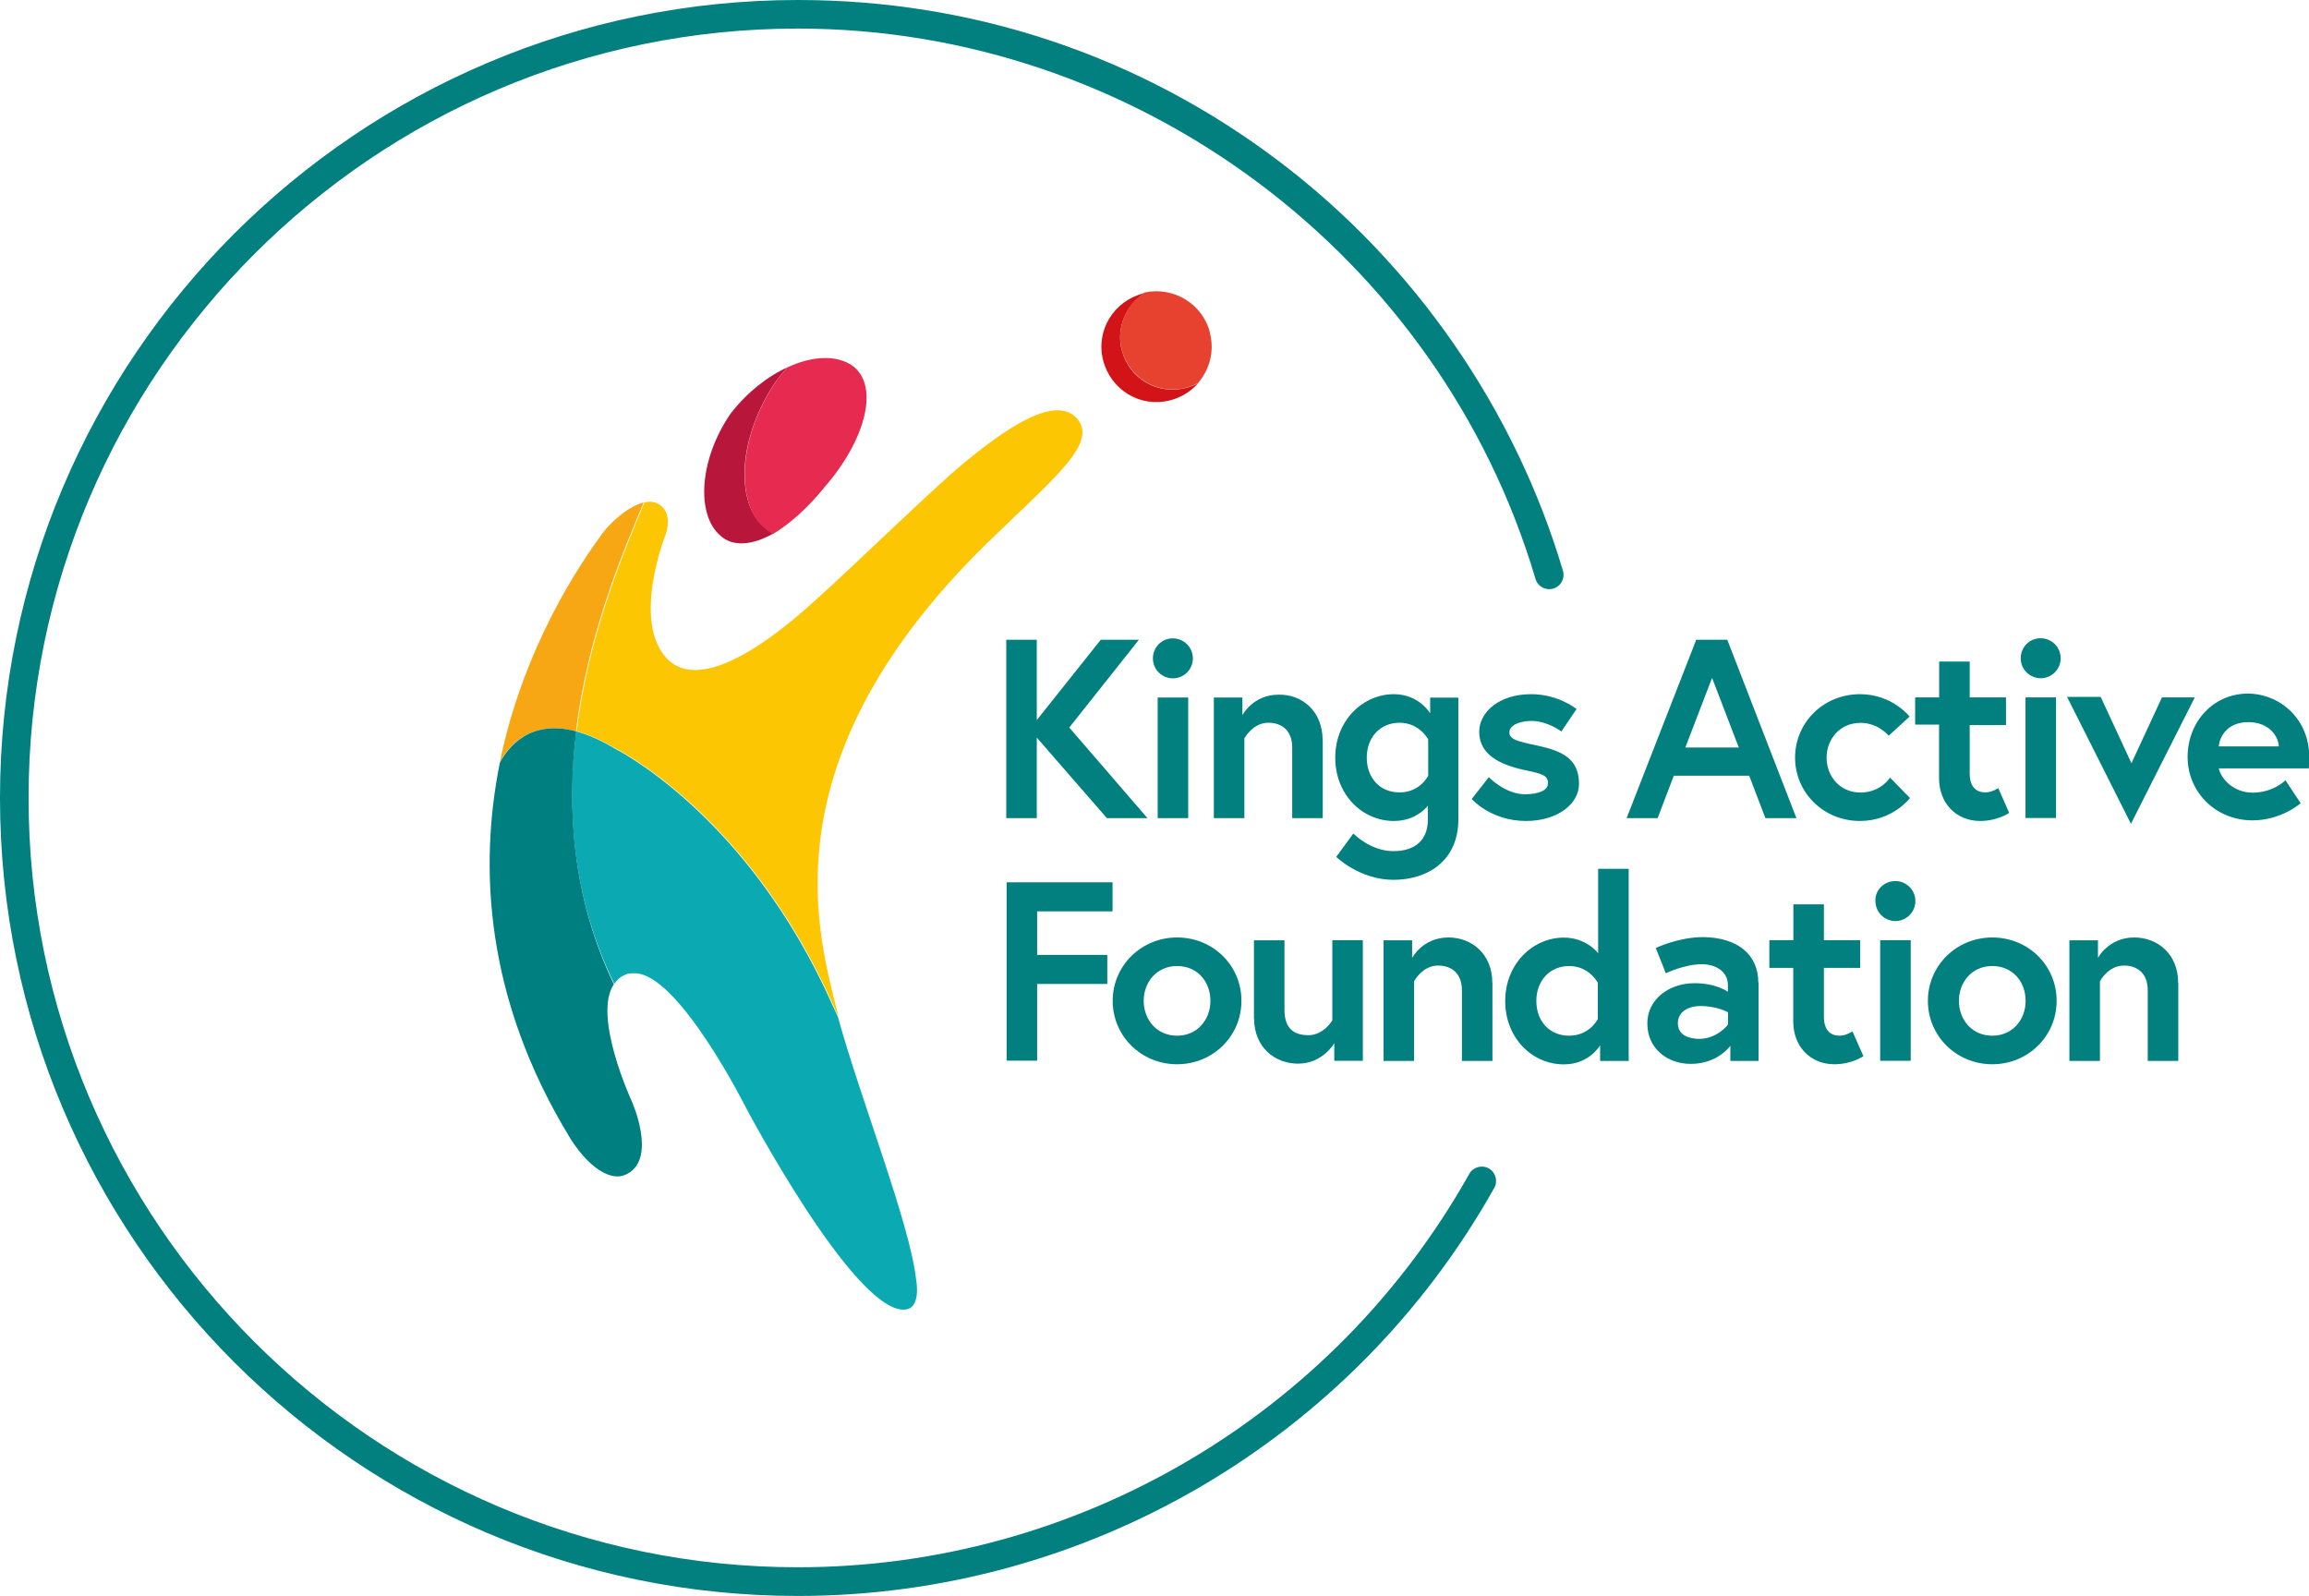 <?xml version="1.0" encoding="UTF-8"?><svg id="Layer_1" xmlns="http://www.w3.org/2000/svg" viewBox="0 0 188.3 130.15"><path d="M84.56,58.71l5.21-6.54h3.11l-5.68,7.16,6.38,7.39h-3.31l-5.72-6.57v6.57h-2.49v-14.55h2.49v6.54h0Zm11.09-6.65c.9,0,1.63,.73,1.63,1.63,0,.9-.73,1.63-1.63,1.63-.9,0-1.63-.73-1.63-1.63,0-.89,.71-1.63,1.6-1.63,.01,0,.02,0,.03,0Zm-1.24,4.82h2.49v9.84h-2.49v-9.84Zm13.46,3.46v6.38h-2.49v-5.76c0-1.4-.86-2.02-1.95-2.02-1.28,0-1.95,1.28-1.95,1.28v6.5h-2.49v-9.84h2.33v1.44s.86-1.67,2.96-1.67c1.87-.04,3.58,1.32,3.58,3.7h0Zm5.8,6.61c-2.57,0-4.78-2.14-4.78-5.17s2.26-5.17,4.78-5.17c2.06,0,2.96,1.56,2.96,1.56v-1.28h2.3v9.92c0,3.42-2.53,4.94-5.29,4.94s-4.67-1.87-4.67-1.87l1.4-1.91s1.36,1.44,3.27,1.44,2.8-1.05,2.8-2.53v-1.17c-.31,.39-1.21,1.24-2.76,1.24h0Zm2.8-6.65s-.7-1.36-2.33-1.36-2.68,1.24-2.68,2.84,1.01,2.84,2.68,2.84,2.33-1.36,2.33-1.36v-2.96Zm4.94,3.07s1.32,1.4,2.96,1.4c1.01,0,1.87-.27,1.87-.89,0-.66-.47-.78-1.95-1.09-1.95-.43-3.66-1.24-3.66-3.11,0-1.56,1.56-3.07,4.24-3.07,2.22,0,3.7,1.21,3.7,1.21l-1.24,1.83s-1.13-.86-2.45-.86c-.93,0-1.79,.35-1.79,.93s.66,.74,2.33,1.09c1.95,.43,3.35,1.05,3.35,3.11,0,1.67-1.79,3.03-4.32,3.03-2.88,0-4.43-1.79-4.43-1.79l1.4-1.79h0Zm16.92-11.2h2.53l5.64,14.55h-2.53l-1.32-3.46h-6.15l-1.32,3.46h-2.53l5.68-14.55Zm-.89,8.79h4.36l-2.18-5.68-2.18,5.68h0Zm16.69,2.45l1.63,1.67s-1.4,1.87-4.08,1.87c-2.96,0-5.29-2.3-5.29-5.17s2.33-5.17,5.29-5.17c2.65,0,4.05,1.83,4.05,1.83l-1.71,1.56s-.82-1.05-2.3-1.05c-1.67,0-2.76,1.32-2.76,2.84s1.09,2.84,2.76,2.84,2.41-1.21,2.41-1.21h0Zm2.06-6.54h1.95v-2.92h2.49v2.92h2.96v2.26h-2.96v3.93c0,1.21,.62,1.56,1.28,1.56,.54,0,1.05-.35,1.05-.35l.89,2.02s-.93,.66-2.37,.66c-1.91,0-3.35-1.4-3.35-3.5v-4.36h-1.95v-2.22h0Zm10.23-4.82c.9,0,1.63,.73,1.63,1.63,0,.9-.73,1.63-1.63,1.63-.9,0-1.63-.73-1.63-1.63,0-.89,.71-1.63,1.6-1.63,.01,0,.02,0,.03,0Zm-1.24,4.82h2.49v9.84h-2.49s0-9.84,0-9.84Zm6.15,0l2.49,5.37,2.49-5.37h2.68l-5.21,10.31-5.21-10.35h2.76v.04Zm17,4.86l-.04,.93h-7.35c.19,.86,1.21,1.98,2.76,1.98,1.71,0,2.68-1.01,2.68-1.01l1.24,1.87s-1.56,1.4-3.93,1.4c-3,0-5.29-2.3-5.29-5.17s2.1-5.17,4.94-5.17c2.68,.04,4.98,2.14,4.98,5.17Zm-2.49-.86c-.04-.86-.82-1.98-2.49-1.98s-2.33,1.13-2.41,1.98h4.9Zm-101.26,17h5.72v2.37h-5.72v6.26h-2.49v-14.55h8.64v2.37h-6.15v3.54h0Z" style="fill:#028080;"/><path id="B" d="M101.24,81.62c0,2.88-2.33,5.17-5.25,5.17s-5.25-2.3-5.25-5.17,2.33-5.17,5.25-5.17,5.25,2.26,5.25,5.17Zm-2.53,0c0-1.56-1.05-2.84-2.72-2.84s-2.72,1.32-2.72,2.84,1.05,2.84,2.72,2.84,2.72-1.32,2.72-2.84Z" style="fill:#028080;"/><path d="M102.26,83.06v-6.38h2.49v5.68c0,1.44,.7,2.06,1.95,2.06s1.95-1.21,1.95-1.21v-6.54h2.49v9.84h-2.33v-1.44s-.93,1.67-2.96,1.67c-1.87,0-3.58-1.32-3.58-3.7h0Z" style="fill:#028080;"/><path id="C" d="M121.71,80.14v6.38h-2.49v-5.76c0-1.4-.86-2.02-1.95-2.02-1.28,0-1.95,1.28-1.95,1.28v6.5h-2.49v-9.84h2.33v1.44s.86-1.67,2.96-1.67c1.87,0,3.58,1.32,3.58,3.7h0Z" style="fill:#028080;"/><path d="M132.79,86.52h-2.3v-1.28s-.86,1.56-2.96,1.56c-2.57,0-4.78-2.14-4.78-5.17s2.26-5.17,4.78-5.17c1.87,0,2.8,1.28,2.8,1.28v-6.89h2.49v15.68h-.04Zm-2.49-6.38s-.7-1.36-2.33-1.36-2.68,1.24-2.68,2.84,1.01,2.84,2.68,2.84,2.33-1.36,2.33-1.36v-2.96Zm13.11-.04v6.42h-2.3v-1.24s-1.01,1.48-3.23,1.48c-1.87,0-3.54-1.21-3.54-3.31,0-1.91,1.71-3.27,3.85-3.27,1.79,0,2.72,.7,2.72,.7v-.54c0-1.28-1.24-1.71-2.1-1.71-1.44,0-2.96,.74-2.96,.74l-.82-2.06s1.83-.89,3.89-.89c2.8,.04,4.47,1.44,4.47,3.7h0Zm-2.49,3.46v-1.01s-.89-.51-2.26-.51c-.78,0-1.83,.35-1.83,1.4s1.01,1.28,1.79,1.28c1.48-.04,2.3-1.17,2.3-1.17Zm3.38-6.89h1.95v-2.92h2.49v2.92h2.96v2.26h-2.96v3.97c0,1.21,.62,1.56,1.28,1.56,.54,0,1.05-.35,1.05-.35l.89,2.02s-.93,.66-2.37,.66c-1.91,0-3.35-1.4-3.35-3.5v-4.36h-1.95v-2.26h0Zm10.27-4.82c.9,0,1.63,.73,1.63,1.63,0,.9-.73,1.63-1.63,1.63-.9,0-1.63-.73-1.63-1.63-.04-.89,.7-1.63,1.63-1.63Zm-1.24,4.82h2.49v9.84h-2.49v-9.84Z" style="fill:#028080;"/><path id="B-2" d="M167.72,81.62c0,2.88-2.33,5.17-5.25,5.17s-5.25-2.3-5.25-5.17,2.33-5.17,5.25-5.17,5.25,2.26,5.25,5.17Zm-2.53,0c0-1.56-1.05-2.84-2.72-2.84s-2.72,1.32-2.72,2.84,1.05,2.84,2.72,2.84,2.72-1.32,2.72-2.84Z" style="fill:#028080;"/><path id="C-2" d="M177.64,80.14v6.38h-2.49v-5.76c0-1.4-.86-2.02-1.95-2.02-1.28,0-1.95,1.28-1.95,1.28v6.5h-2.49v-9.84h2.33v1.44s.86-1.67,2.96-1.67c1.87,0,3.58,1.32,3.58,3.7h0Z" style="fill:#028080;"/><path d="M63.32,31.05c.27-.39,.58-.74,.89-1.09-1.63,.74-3.31,2.06-4.63,3.77-2.61,3.81-2.8,8.29-.82,9.96,1.01,.93,2.61,.78,4.32-.19-.27-.12-.51-.27-.74-.51-2.41-1.98-2.18-7.35,.97-11.94" style="fill:#b9163b;"/><path d="M67.21,39.76c3.35-3.81,4.55-8.25,2.33-9.92-1.32-.93-3.31-.82-5.33,.12-.31,.35-.62,.7-.89,1.09-3.15,4.59-3.35,9.96-1.01,11.98,.23,.19,.47,.39,.74,.51,1.36-.82,2.8-2.1,4.16-3.77" style="fill:#e62a50;"/><path d="M91.48,28.56c-.47-1.83,.35-3.7,1.87-4.67-.04,0-.08,0-.12,.04-2.41,.62-3.89,3.03-3.27,5.45s3.03,3.89,5.45,3.27c.89-.22,1.69-.71,2.3-1.4-.31,.16-.66,.31-1.01,.39-2.33,.58-4.63-.78-5.21-3.07" style="fill:#d21419;"/><path d="M98.68,27.16c-.58-2.37-2.96-3.81-5.33-3.31-1.52,.97-2.33,2.84-1.87,4.67,.58,2.3,2.92,3.7,5.21,3.11,.35-.08,.7-.23,1.01-.39,.93-1.09,1.36-2.57,.97-4.08" style="fill:#e7422f;"/><path d="M78.53,37.82c-2.33,1.91-9.3,8.71-12.25,11.32-2.92,2.65-9.1,7.62-11.94,4.51-2.84-3.11-.04-10.11-.04-10.11,0,0,.7-1.87-.78-2.53-.31-.12-.62-.12-.97-.04-1.4,3.46-4.51,10.39-5.52,18.67,.89,.23,1.91,.66,3.03,1.32,0,0,10.89,5.25,17.89,21.01,.12,.31,.27,.62,.43,.93l-.23-.93c-1.63-6.5-5.33-20.38,12.33-37.66,5.68-5.52,9.18-8.25,7.27-10.27-2.06-2.06-6.85,1.87-9.22,3.77" style="fill:#fdc603;"/><path d="M49.04,43.62c-1.59,2.18-6.34,9.02-8.29,18.59,.62-1.24,2.37-3.58,6.22-2.57,1.01-8.32,4.12-15.25,5.52-18.67-.58,.16-1.21,.51-1.71,.89-.66,.5-1.25,1.09-1.75,1.75" style="fill:#f6a713;"/><path d="M50.01,60.97c-1.13-.66-2.14-1.09-3.03-1.32-.78,6.34-.31,13.54,3.11,20.58,.23-.31,.51-.58,.89-.74,.23-.12,.47-.12,.74-.12,3.58-.08,9.14,11.01,9.14,11.01,0,0,8.6,16.26,12.76,16.42,1.59,.08,1.09-2.45,1.09-2.45-.51-4.59-4.51-14.63-6.38-21.43-.16-.31-.27-.62-.43-.93-7-15.75-17.89-21.01-17.89-21.01" style="fill:#0ba9b2;"/><path d="M46.98,59.64c-3.81-1.01-5.56,1.32-6.22,2.57-1.71,8.52-1.21,19.22,5.72,30.58,0,0,1.79,3.07,3.85,3.15,.3,0,.59-.08,.86-.23,2.41-1.32,.31-5.95,.31-5.95,0,0-3.19-6.92-1.44-9.49-3.38-7.08-3.85-14.28-3.07-20.62" style="fill:#007f80;"/><path d="M65.07,130.15C29.19,130.15,0,100.96,0,65.07S29.19,0,65.07,0C79.39,0,92.97,4.56,104.34,13.18c11.01,8.34,19.22,20.2,23.12,33.37,.18,.62-.17,1.27-.79,1.45-.62,.18-1.27-.17-1.45-.79C117.4,20.79,92.66,2.33,65.07,2.33,30.48,2.33,2.33,30.48,2.33,65.07s28.14,62.74,62.74,62.74c22.66,0,43.64-12.29,54.75-32.08,.31-.56,1.03-.76,1.59-.45,.56,.32,.76,1.03,.45,1.59-11.52,20.53-33.28,33.28-56.78,33.28Z" style="fill:#028080;"/></svg>
